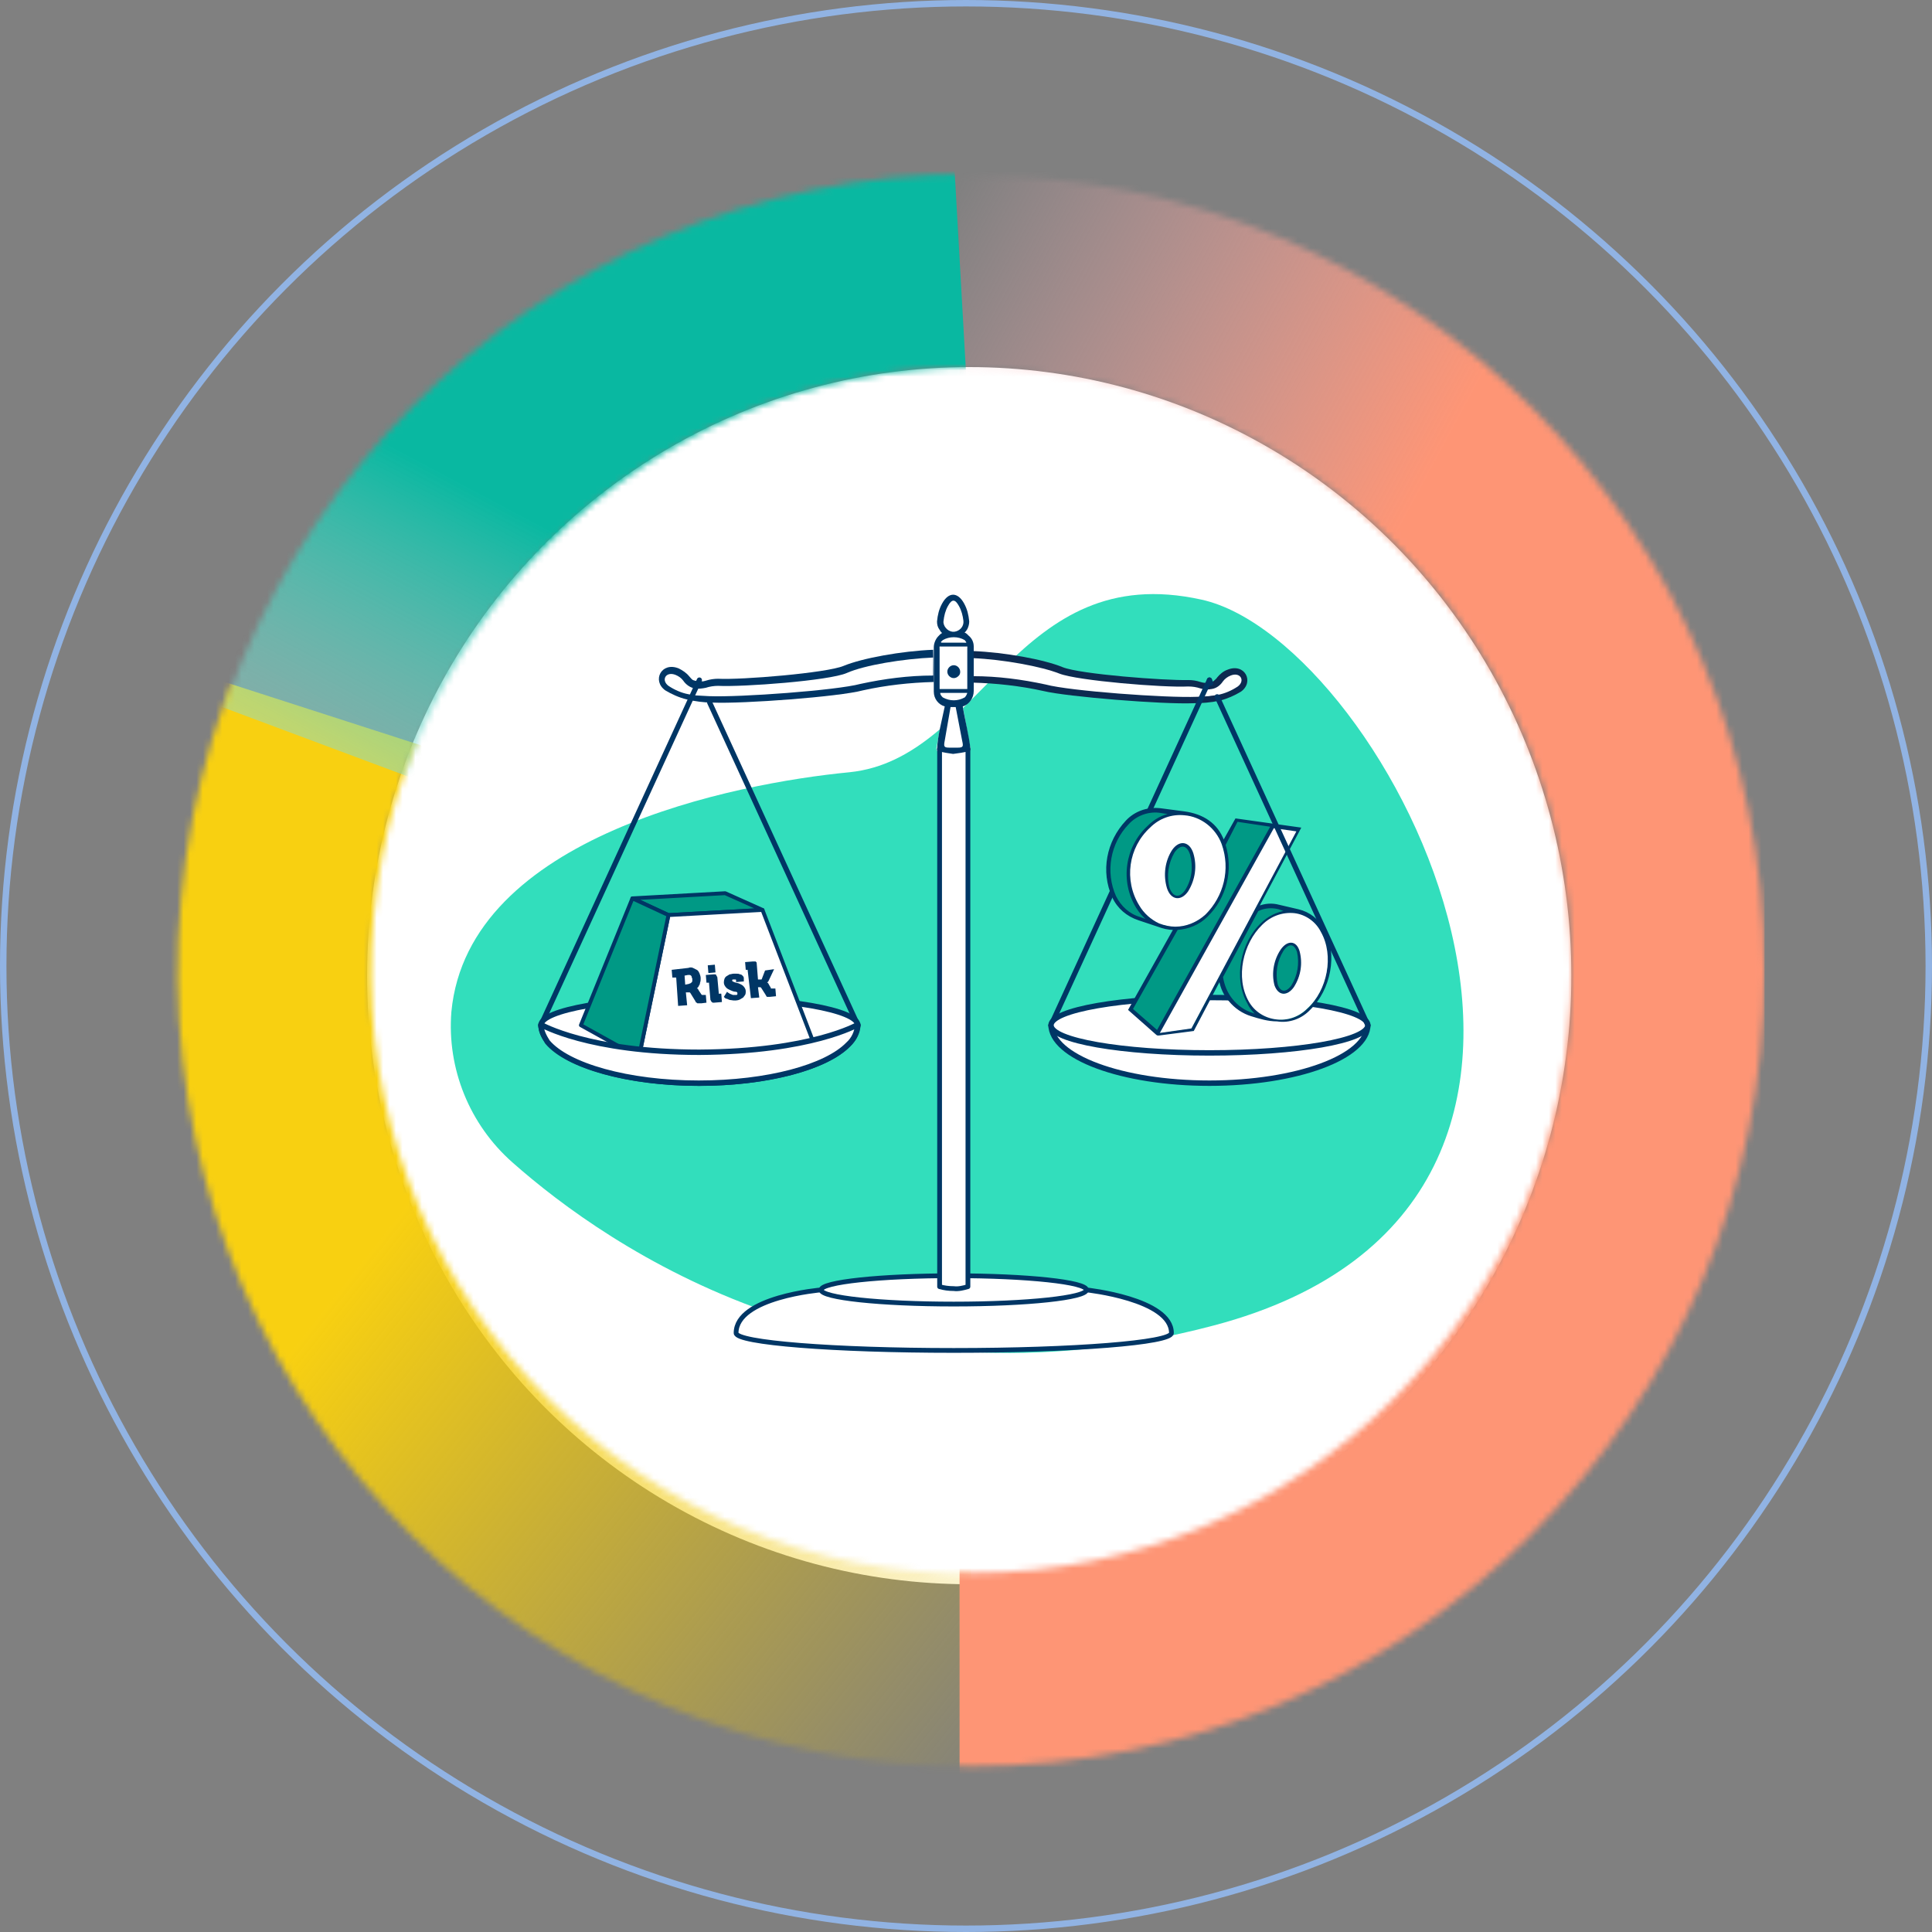 <svg width="300" height="300" viewBox="0 0 300 300" fill="none" xmlns="http://www.w3.org/2000/svg">
<rect x="0" y="0" width="300" height="300" fill="#808080" stroke="none"/>
<ellipse cx="150.5" cy="151.5" rx="93.5" ry="94.5" fill="white"/>
<circle cx="150" cy="150" r="149.5" stroke="#91B3E3"/>
<mask id="mask0_3618_95425" style="mask-type:alpha" maskUnits="userSpaceOnUse" x="27" y="27" width="248" height="248">
<path d="M258.857 160.686C253.391 220.419 200.632 264.374 141.066 258.923C81.5 253.472 37.595 200.67 43.062 140.937C48.528 81.204 101.287 37.249 160.853 42.7C220.419 48.151 264.324 100.953 258.857 160.686Z" stroke="#7394C2" stroke-width="30"/>
</mask>
<g mask="url(#mask0_3618_95425)">
<path d="M29.001 104L146.161 141.796L152.608 285.53L-7.399 248.513L29.001 104Z" fill="url(#paint0_linear_3618_95425)"/>
</g>
<mask id="mask1_3618_95425" style="mask-type:alpha" maskUnits="userSpaceOnUse" x="28" y="27" width="246" height="248">
<path d="M259 150.747C259 210.729 210.589 259.249 151 259.249C91.411 259.249 43 210.729 43 150.747C43 90.766 91.411 42.245 151 42.245C210.589 42.245 259 90.766 259 150.747Z" stroke="#7394C2" stroke-width="30"/>
</mask>
<g mask="url(#mask1_3618_95425)">
<rect x="149" y="-12" width="125" height="307" fill="url(#paint1_linear_3618_95425)"/>
</g>
<mask id="mask2_3618_95425" style="mask-type:alpha" maskUnits="userSpaceOnUse" x="28" y="27" width="246" height="247">
<path d="M43 150.5C43 90.52 91.411 42 151 42C210.589 42 259 90.52 259 150.5C259 210.48 210.589 259 151 259C91.411 259 43 210.48 43 150.5Z" stroke="#EB5552" stroke-width="30"/>
</mask>
<g mask="url(#mask2_3618_95425)">
<path d="M155.5 155L23 105.5L23 4.755L147 4.755L155.5 155Z" fill="url(#paint2_linear_3618_95425)"/>
</g>
<path fill-rule="evenodd" clip-rule="evenodd" d="M70.09 157.115C69.39 165.915 72.89 174.615 79.59 180.514C94.39 193.614 132.989 220.514 188.488 205.814C260.487 186.814 215.488 99.515 186.588 93.115C157.689 86.715 152.589 117.815 131.889 119.915C114.289 121.615 72.69 129.715 70.09 157.115Z" fill="#32DEBC"/>
<path fill-rule="evenodd" clip-rule="evenodd" d="M151.2 106.193V107.293C151.2 108.393 150.5 109.293 149.5 109.693C149.9 111.892 150.7 116.292 150.7 116.292C150.7 117.591 145.4 117.891 145.4 116.192C145.4 116.192 146.2 111.992 146.6 109.693C145.6 109.393 144.9 108.393 144.9 107.293V100.394C144.9 99.794 145.2 99.094 145.6 98.694C146.4 97.894 146.4 98.594 145.8 97.694C145.6 97.294 145.4 96.794 145.4 96.394C145.5 95.395 145.7 94.495 146.2 93.595C147.2 91.795 148.6 91.795 149.6 93.595C150.1 94.495 150.4 95.395 150.4 96.394C150.4 96.794 150.3 97.194 150.1 97.594C149.5 98.594 149.4 97.794 150.3 98.594C150.8 99.094 151 99.694 151 100.294L151.2 106.193Z" fill="white"/>
<path fill-rule="evenodd" clip-rule="evenodd" d="M148.801 103.595C148.401 103.195 147.801 103.195 147.401 103.595C147.001 103.995 147.001 104.595 147.401 104.995C147.801 105.395 148.401 105.395 148.801 104.995C149.201 104.695 149.201 103.995 148.801 103.595Z" fill="#003665"/>
<path fill-rule="evenodd" clip-rule="evenodd" d="M145 105.897C141.3 105.997 137.6 106.398 134 107.198C130.3 108.198 115.4 109.299 110.7 109.099C109.3 109.099 107.9 108.899 106.6 108.599C105.4 108.298 104.301 107.798 103.301 107.198C101.201 105.697 102.701 102.696 105.4 103.796C106 104.096 106.6 104.497 107 104.997C107.2 105.197 107.4 105.497 107.6 105.597C108.1 105.797 108.7 105.797 109.2 105.797L109.6 105.697C110.2 105.497 110.9 105.397 111.5 105.397C115.1 105.597 128.4 104.497 131 103.396C133.9 102.196 140 101.095 144.9 100.895L145 105.897Z" fill="#003665"/>
<path fill-rule="evenodd" clip-rule="evenodd" d="M145 102.095C140.2 102.295 134.2 103.296 131.5 104.497C128.8 105.697 115.299 106.698 111.499 106.498C110.899 106.498 110.199 106.598 109.599 106.798C109.099 106.898 108.499 106.998 107.899 106.898C107.199 106.798 106.499 106.298 106.099 105.697C105.799 105.297 105.399 104.997 104.899 104.797C103.399 104.197 102.599 105.597 103.799 106.498C104.699 107.098 105.799 107.599 106.899 107.799C107.399 107.899 107.899 107.999 108.299 107.999L110.099 108.099C114.899 108.299 129.9 107.198 133.6 106.198C137.3 105.397 141.1 104.897 144.9 104.897V102.095H145Z" fill="white"/>
<path fill-rule="evenodd" clip-rule="evenodd" d="M151.1 101.095C156 101.295 162.1 102.396 165 103.596C167.7 104.696 180.999 105.696 184.499 105.596C185.199 105.596 185.799 105.696 186.399 105.896L186.799 105.996C187.299 106.097 187.899 105.996 188.399 105.796C188.599 105.596 188.899 105.396 188.999 105.196C189.399 104.696 189.999 104.196 190.599 103.996C193.299 102.896 194.799 105.896 192.699 107.397C191.699 107.997 190.599 108.497 189.399 108.797C187.999 109.097 186.599 109.197 185.299 109.197C180.599 109.397 165.7 108.197 162 107.297C158.4 106.497 154.7 106.097 151 105.996L151.1 101.095Z" fill="#0D2A50"/>
<path fill-rule="evenodd" clip-rule="evenodd" d="M151.1 104.996C154.9 104.996 158.7 105.496 162.4 106.297C166.101 107.298 181.101 108.399 185.901 108.199L187.701 108.099C188.201 107.999 188.701 107.999 189.101 107.899C190.201 107.698 191.301 107.198 192.202 106.597C193.402 105.696 192.602 104.295 191.101 104.895C190.601 105.096 190.201 105.396 189.901 105.796C189.501 106.397 188.901 106.898 188.101 106.998C187.501 107.098 187.001 107.098 186.401 106.898C185.801 106.697 185.201 106.597 184.501 106.597C180.701 106.797 167.301 105.696 164.5 104.595C161.7 103.494 155.8 102.393 151 102.193C151.1 102.093 151.1 104.996 151.1 104.996H151.1Z" fill="white"/>
<path fill-rule="evenodd" clip-rule="evenodd" d="M150.2 100.695V106.995H145.9V100.695C145.9 100.295 145.8 100.395 146.2 100.395H149.9C150.3 100.395 150.2 100.295 150.2 100.695ZM149.8 108.295C148.7 108.895 147.5 108.895 146.4 108.295C146.2 108.095 146 107.895 146 107.595H150.2C150.1 107.895 150 108.095 149.8 108.295H149.8ZM148.7 116.095H147.5C146.6 116.095 146.5 115.995 146.7 114.995L147.6 109.795H148.4L149.4 114.995C149.6 115.895 149.6 116.095 148.7 116.095ZM146.4 99.395C147.4 98.795 148.8 98.795 149.8 99.395C150.2 99.895 150.1 99.795 149.6 99.795H146.5C146.1 99.795 145.9 99.795 146.4 99.395H146.4ZM147.2 94.095C147.8 92.995 148.3 92.995 148.9 94.095C149.3 94.795 149.5 95.595 149.6 96.395C149.7 97.295 149 97.995 148.2 98.095C147.4 98.195 146.6 97.495 146.5 96.695C146.5 96.595 146.5 96.495 146.5 96.495C146.6 95.595 146.8 94.795 147.2 94.095ZM150.4 98.695C149.6 97.795 149.6 98.695 150.2 97.695C150.4 97.295 150.5 96.895 150.5 96.495C150.4 95.495 150.2 94.595 149.7 93.695C148.7 91.895 147.3 91.895 146.3 93.695C145.8 94.595 145.6 95.495 145.5 96.495C145.5 96.995 145.6 97.395 145.9 97.795C146.4 98.695 146.5 97.895 145.7 98.795C145.3 99.195 145 99.895 145 100.495V107.395C145 108.495 145.7 109.395 146.7 109.695C146.3 111.695 145.6 114.195 145.5 116.395C145.8 117.795 150.4 117.595 150.7 116.395C150.5 114.295 149.8 111.695 149.5 109.695C150.5 109.395 151.2 108.395 151.2 107.295V100.395C151.2 99.695 150.9 99.095 150.4 98.695Z" fill="#003665"/>
<path d="M187.8 105.595L163.2 159.195" stroke="#003665" stroke-width="0.8" stroke-linecap="round"/>
<path fill-rule="evenodd" clip-rule="evenodd" d="M168.7 200.295C168.7 200.295 181.9 201.695 181.9 206.995C181.9 208.495 166.7 209.695 148.1 209.695C129.5 209.695 114.3 208.495 114.3 206.995C114.3 201.395 127.5 200.295 127.5 200.295" fill="white"/>
<path d="M168.7 200.295C168.7 200.295 181.9 201.695 181.9 206.995C181.9 208.495 166.7 209.695 148.1 209.695C129.5 209.695 114.3 208.495 114.3 206.995C114.3 201.395 127.5 200.295 127.5 200.295" stroke="#003665" stroke-width="0.74" stroke-linecap="round" stroke-linejoin="round"/>
<path fill-rule="evenodd" clip-rule="evenodd" d="M127.5 200.295C127.5 199.08 136.723 198.095 148.1 198.095C159.477 198.095 168.7 199.08 168.7 200.295C168.7 201.51 159.477 202.495 148.1 202.495C136.723 202.495 127.5 201.51 127.5 200.295Z" fill="white" stroke="#003665" stroke-width="0.74" stroke-linecap="round" stroke-linejoin="round"/>
<path d="M108.6 105.595L84 159.195" stroke="#003665" stroke-width="0.8" stroke-linecap="round"/>
<path fill-rule="evenodd" clip-rule="evenodd" d="M110.2 109.095L133.2 159.195L110.2 109.095Z" fill="#0D2A50"/>
<path d="M110.2 109.095L133.2 159.195" stroke="#003665" stroke-width="0.8" stroke-linecap="round"/>
<path d="M187.8 105.595L188 106.095" stroke="#003665" stroke-width="0.8" stroke-linecap="round"/>
<path fill-rule="evenodd" clip-rule="evenodd" d="M150.3 199.792C149.6 199.992 148.8 200.192 148.1 200.092C147.3 200.092 146.6 199.992 145.9 199.792V116.295C146.6 116.495 147.3 116.595 148 116.695C148.8 116.595 149.5 116.495 150.3 116.295V199.792Z" fill="white" stroke="#003665" stroke-width="0.74" stroke-linecap="round" stroke-linejoin="round"/>
<path fill-rule="evenodd" clip-rule="evenodd" d="M133.2 159.095C133.2 164.095 122.2 168.195 108.6 168.195C95 168.195 84 164.095 84 159.095" fill="white"/>
<path d="M133.2 159.095C133.2 164.095 122.2 168.195 108.6 168.195C95 168.195 84 164.095 84 159.095" stroke="#003665" stroke-width="0.84"/>
<path fill-rule="evenodd" clip-rule="evenodd" d="M212.4 159.095C212.4 164.095 201.4 168.195 187.8 168.195C174.2 168.195 163.2 164.095 163.2 159.095" fill="white"/>
<path d="M212.4 159.095C212.4 164.095 201.4 168.195 187.8 168.195C174.2 168.195 163.2 164.095 163.2 159.095" stroke="#003665" stroke-width="0.84"/>
<path fill-rule="evenodd" clip-rule="evenodd" d="M84 159.195C84 156.82 95.014 154.895 108.6 154.895C122.186 154.895 133.2 156.82 133.2 159.195C133.2 161.57 122.186 163.495 108.6 163.495C95.014 163.495 84 161.57 84 159.195Z" fill="white" stroke="#003665" stroke-width="0.84"/>
<path fill-rule="evenodd" clip-rule="evenodd" d="M163.2 159.195C163.2 156.82 174.214 154.895 187.8 154.895C201.386 154.895 212.4 156.82 212.4 159.195C212.4 161.57 201.386 163.495 187.8 163.495C174.214 163.495 163.2 161.57 163.2 159.195Z" fill="white" stroke="#003665" stroke-width="0.84"/>
<path fill-rule="evenodd" clip-rule="evenodd" d="M194.302 157.695C193.002 157.295 191.802 156.495 190.902 155.395C190.101 154.494 189.601 153.394 189.401 152.194L185.3 159.995L179.899 160.695C179.799 160.695 179.699 160.695 179.599 160.595L175.298 156.795L182.299 144.293C181.399 144.293 180.599 144.093 179.799 143.793L176.798 142.793C174.998 142.193 173.597 140.993 172.797 139.293C170.997 135.293 171.897 130.692 174.898 127.492C176.198 126.092 178.098 125.392 180.099 125.592L183.9 126.092C186.801 126.492 189.001 127.892 190.001 130.592L191.902 127.192L201.904 128.592L195.403 140.793C196.403 140.393 197.503 140.293 198.603 140.593L201.604 141.293C203.305 141.693 204.705 142.793 205.505 144.293C207.706 148.094 206.505 153.694 203.405 156.695C202.104 158.095 200.204 158.795 198.303 158.495C196.903 158.495 195.603 158.095 194.302 157.695Z" fill="#009985"/>
<path fill-rule="evenodd" clip-rule="evenodd" d="M183.901 126.595C181.901 126.395 180.001 127.095 178.601 128.495C175.201 131.595 174.501 136.695 176.901 140.595C177.601 141.795 178.701 142.795 180.001 143.395C180.801 143.795 181.701 143.895 182.501 143.895C184.201 143.895 185.901 143.195 187.201 141.995C190.101 139.195 191.101 134.895 189.801 130.995C188.801 128.595 186.501 126.795 183.901 126.595H183.901ZM190.201 131.195C191.401 135.095 190.401 139.395 187.401 142.295C186.201 143.495 184.501 144.195 182.801 144.295L175.801 156.695L179.701 160.095L197.401 128.295L192.101 127.495L190.201 131.195H190.201ZM181.901 126.395C181.301 126.295 180.601 126.195 180.001 126.095C178.201 125.895 176.401 126.595 175.201 127.895C172.301 130.895 171.501 135.395 173.201 139.195C174.001 140.795 175.301 141.995 177.001 142.495L178.401 142.995C177.601 142.395 177.001 141.695 176.501 140.895C174.001 136.795 174.801 131.495 178.301 128.295C179.301 127.295 180.501 126.595 181.901 126.395V126.395ZM182.301 132.295C181.301 133.995 181.001 135.995 181.501 137.895C182.101 139.495 183.201 139.595 184.101 138.295C185.201 136.595 185.401 134.595 184.901 132.695C184.401 131.095 183.301 130.895 182.301 132.295ZM185.301 132.495C185.901 134.495 185.601 136.695 184.501 138.395C183.401 139.995 181.801 139.795 181.201 137.895C180.601 135.895 180.901 133.695 182.001 131.995C183.101 130.395 184.701 130.595 185.301 132.495ZM198.301 158.395C200.101 158.595 201.801 157.995 203.101 156.695C206.201 153.795 207.201 148.495 205.201 144.795C204.401 143.195 202.801 142.095 201.101 141.795C199.201 141.595 197.401 142.295 196.101 143.595C193.101 146.495 192.001 151.795 194.001 155.495C194.9 157.095 196.5 158.095 198.301 158.395V158.395ZM189.801 151.695C190.001 152.995 190.501 154.195 191.301 155.195C192.101 156.195 193.201 156.995 194.501 157.395L195.301 157.695C194.701 157.195 194.101 156.495 193.801 155.795C191.601 151.995 192.701 146.395 195.901 143.395C196.9 142.395 198.301 141.695 199.701 141.495L198.6 141.095C197.5 140.795 196.3 140.895 195.3 141.395L189.801 151.695ZM194.301 157.695C193.001 157.295 191.801 156.495 190.901 155.395C190.101 154.495 189.601 153.395 189.401 152.195L185.301 159.995L179.901 160.695C179.801 160.695 179.701 160.695 179.601 160.595L175.301 156.795L182.301 144.295C181.401 144.295 180.601 144.095 179.801 143.795L176.801 142.795C175.001 142.195 173.601 140.995 172.801 139.295C171.001 135.295 171.901 130.695 174.901 127.495C176.201 126.095 178.101 125.395 180.101 125.595L183.901 126.095C186.801 126.495 189.001 127.895 190.001 130.595L191.901 127.195L201.901 128.595L195.401 140.795C196.401 140.395 197.501 140.295 198.601 140.595L201.601 141.295C203.301 141.695 204.701 142.795 205.5 144.295C207.701 148.095 206.5 153.695 203.4 156.695C202.1 158.095 200.2 158.795 198.3 158.495C196.9 158.495 195.601 158.095 194.301 157.695ZM199.201 147.595C198.201 149.195 197.901 151.095 198.301 152.895C198.801 154.295 199.801 154.195 200.601 153.095C201.601 151.495 201.901 149.595 201.501 147.795C201.001 146.295 200.001 146.395 199.201 147.595ZM201.801 147.595C202.301 149.495 201.901 151.595 200.901 153.195C199.901 154.595 198.501 154.595 197.901 152.895C197.401 150.995 197.801 148.895 198.901 147.295C199.901 145.895 201.301 145.895 201.801 147.595ZM197.801 128.595L180.201 160.395L185.101 159.695L201.301 129.095L197.801 128.595V128.595Z" fill="#003665"/>
<path d="M183.901 126.595L183.89 126.7H183.901V126.595ZM178.601 128.495L178.671 128.573L178.675 128.569L178.601 128.495ZM176.901 140.595L176.991 140.542L176.99 140.54L176.901 140.595ZM180.001 143.395L180.047 143.301L180.045 143.3L180.001 143.395ZM187.201 141.995L187.272 142.072L187.273 142.071L187.201 141.995ZM189.801 130.995L189.9 130.962L189.897 130.955L189.801 130.995ZM183.901 126.595L183.909 126.49H183.901V126.595ZM190.201 131.195V131.09H190.058L190.1 131.226L190.201 131.195ZM187.401 142.295L187.328 142.22L187.326 142.221L187.401 142.295ZM182.801 144.295L182.794 144.19L182.737 144.194L182.709 144.244L182.801 144.295ZM175.801 156.695L175.709 156.644L175.667 156.718L175.732 156.774L175.801 156.695ZM179.701 160.095L179.632 160.174L179.729 160.259L179.792 160.146L179.701 160.095ZM197.401 128.295L197.492 128.346L197.566 128.214L197.416 128.191L197.401 128.295ZM192.101 127.495L192.116 127.391L192.042 127.38L192.007 127.447L192.101 127.495ZM190.201 131.195V131.3H190.265L190.294 131.243L190.201 131.195ZM181.901 126.395L181.883 126.499L182.006 126.519V126.395H181.901ZM180.001 126.095L180.018 125.991L180.012 125.991L180.001 126.095ZM175.201 127.895L175.276 127.968L175.278 127.966L175.201 127.895ZM173.201 139.195L173.105 139.238L173.107 139.242L173.201 139.195ZM177.001 142.495L177.036 142.396L177.03 142.394L177.001 142.495ZM178.401 142.995L178.365 143.094L178.464 142.911L178.401 142.995ZM176.501 140.895L176.411 140.95L176.411 140.951L176.501 140.895ZM178.301 128.295L178.371 128.373L178.375 128.369L178.301 128.295ZM181.901 126.395H182.006V126.274L181.886 126.291L181.901 126.395ZM182.301 132.295L182.215 132.234L182.21 132.242L182.301 132.295ZM181.501 137.895L181.398 137.922L181.402 137.932L181.501 137.895ZM184.101 138.295L184.187 138.355L184.189 138.352L184.101 138.295ZM184.901 132.695L185.002 132.668L185.001 132.664L184.901 132.695ZM185.301 132.495L185.401 132.465L185.401 132.464L185.301 132.495ZM184.501 138.395L184.587 138.455L184.589 138.452L184.501 138.395ZM181.201 137.895L181.1 137.925L181.1 137.927L181.201 137.895ZM182.001 131.995L181.914 131.936L181.912 131.938L182.001 131.995ZM198.301 158.395H198.196V158.489L198.289 158.499L198.301 158.395ZM203.101 156.695L203.029 156.618L203.026 156.621L203.101 156.695ZM205.201 144.795L205.107 144.842L205.108 144.845L205.201 144.795ZM201.101 141.795L201.119 141.691L201.112 141.691L201.101 141.795ZM196.101 143.595L196.173 143.671L196.175 143.669L196.101 143.595ZM194.001 155.495L193.908 155.545L193.909 155.547L194.001 155.495ZM198.301 158.395H198.406V158.306L198.318 158.292L198.301 158.395ZM189.801 151.695L189.708 151.646L189.691 151.677L189.697 151.711L189.801 151.695ZM194.501 157.395L194.537 157.297L194.531 157.295L194.501 157.395ZM195.301 157.695L195.264 157.793L195.368 157.614L195.301 157.695ZM193.801 155.795L193.898 155.753L193.891 155.743L193.801 155.795ZM195.901 143.395L195.972 143.472L195.975 143.469L195.901 143.395ZM199.701 141.495L199.715 141.599L199.736 141.396L199.701 141.495ZM198.6 141.095L198.637 140.996L198.628 140.994L198.6 141.095ZM195.3 141.395L195.254 141.301L195.224 141.316L195.208 141.346L195.3 141.395ZM190.901 155.395L190.982 155.329L190.979 155.325L190.901 155.395ZM189.401 152.195L189.504 152.178L189.453 151.87L189.308 152.146L189.401 152.195ZM185.301 159.995L185.314 160.099L185.368 160.092L185.393 160.044L185.301 159.995ZM179.601 160.595L179.675 160.521L179.67 160.516L179.601 160.595ZM175.301 156.795L175.209 156.744L175.168 156.818L175.231 156.874L175.301 156.795ZM182.301 144.295L182.392 144.346L182.48 144.19H182.301V144.295ZM179.801 143.795L179.837 143.697L179.834 143.696L179.801 143.795ZM176.801 142.795L176.767 142.895L176.801 142.795ZM172.801 139.295L172.705 139.338L172.706 139.34L172.801 139.295ZM174.901 127.495L174.977 127.567L174.977 127.567L174.901 127.495ZM180.101 125.595L180.114 125.491L180.111 125.491L180.101 125.595ZM183.901 126.095L183.915 125.991L183.914 125.991L183.901 126.095ZM190.001 130.595L189.902 130.632L189.981 130.845L190.092 130.646L190.001 130.595ZM191.901 127.195L191.915 127.091L191.844 127.081L191.809 127.144L191.901 127.195ZM201.901 128.595L201.993 128.645L202.064 128.512L201.915 128.491L201.901 128.595ZM195.401 140.795L195.308 140.746L195.173 140.999L195.44 140.893L195.401 140.795ZM198.601 140.595L198.573 140.697L198.577 140.697L198.601 140.595ZM201.601 141.295L201.625 141.193L201.624 141.193L201.601 141.295ZM205.5 144.295L205.408 144.345L205.41 144.348L205.5 144.295ZM203.4 156.695L203.327 156.62L203.324 156.624L203.4 156.695ZM198.3 158.495L198.317 158.391L198.309 158.39H198.3V158.495ZM199.201 147.595L199.113 147.537L199.111 147.539L199.201 147.595ZM198.301 152.895L198.197 152.918L198.202 152.93L198.301 152.895ZM200.601 153.095L200.686 153.157L200.69 153.151L200.601 153.095ZM201.501 147.795L201.604 147.772L201.6 147.762L201.501 147.795ZM201.801 147.595L201.902 147.568L201.901 147.566L201.801 147.595ZM200.901 153.195L200.986 153.256L200.99 153.251L200.901 153.195ZM197.901 152.895L197.799 152.922L197.802 152.93L197.901 152.895ZM198.901 147.295L198.815 147.234L198.814 147.236L198.901 147.295ZM197.801 128.595L197.892 128.646L197.906 128.622V128.595H197.801ZM180.201 160.395L180.109 160.344L180.006 160.529L180.215 160.499L180.201 160.395ZM185.101 159.695L185.115 159.799L185.168 159.792L185.193 159.744L185.101 159.695ZM201.301 129.095L201.393 129.144L201.463 129.012L201.315 128.991L201.301 129.095ZM197.801 128.595L197.815 128.491L197.696 128.474V128.595H197.801ZM183.911 126.491C181.879 126.287 179.948 126.999 178.526 128.421L178.675 128.569C180.053 127.191 181.922 126.503 183.89 126.7L183.911 126.491ZM178.53 128.418C175.092 131.552 174.385 136.707 176.811 140.65L176.99 140.54C174.616 136.683 175.309 131.639 178.671 128.573L178.53 128.418ZM176.81 140.648C177.521 141.867 178.637 142.882 179.957 143.49L180.045 143.3C178.764 142.709 177.68 141.723 176.991 140.542L176.81 140.648ZM179.954 143.489C180.775 143.9 181.693 144 182.501 144V143.79C181.708 143.79 180.826 143.691 180.047 143.301L179.954 143.489ZM182.501 144C184.229 144 185.954 143.289 187.272 142.072L187.129 141.918C185.847 143.101 184.172 143.79 182.501 143.79V144ZM187.273 142.071C190.204 139.242 191.212 134.899 189.9 130.962L189.701 131.028C190.989 134.891 189.997 139.149 187.128 141.92L187.273 142.071ZM189.897 130.955C188.884 128.522 186.551 126.694 183.909 126.49L183.892 126.7C186.45 126.897 188.717 128.669 189.704 131.036L189.897 130.955ZM183.901 126.49H183.901V126.7H183.901V126.49ZM190.1 131.226C191.289 135.09 190.298 139.348 187.328 142.22L187.473 142.371C190.503 139.442 191.512 135.1 190.301 131.164L190.1 131.226ZM187.326 142.221C186.146 143.401 184.471 144.092 182.794 144.19L182.807 144.4C184.53 144.299 186.255 143.589 187.475 142.369L187.326 142.221ZM182.709 144.244L175.709 156.644L175.892 156.747L182.892 144.347L182.709 144.244ZM175.732 156.774L179.632 160.174L179.77 160.016L175.87 156.616L175.732 156.774ZM179.792 160.146L197.492 128.346L197.309 128.244L179.609 160.044L179.792 160.146ZM197.416 128.191L192.116 127.391L192.085 127.599L197.385 128.399L197.416 128.191ZM192.007 127.447L190.107 131.147L190.294 131.243L192.194 127.543L192.007 127.447ZM190.201 131.09H190.201V131.3H190.201V131.09ZM181.918 126.292C181.617 126.241 181.291 126.191 180.966 126.141C180.641 126.091 180.317 126.041 180.018 125.992L179.983 126.199C180.284 126.249 180.61 126.299 180.935 126.349C181.26 126.399 181.584 126.449 181.883 126.499L181.918 126.292ZM180.012 125.991C178.178 125.787 176.345 126.5 175.123 127.824L175.278 127.966C176.456 126.69 178.223 126.003 179.989 126.199L180.012 125.991ZM175.125 127.822C172.195 130.853 171.387 135.399 173.105 139.238L173.296 139.152C171.614 135.392 172.406 130.937 175.276 127.968L175.125 127.822ZM173.107 139.242C173.918 140.864 175.239 142.087 176.971 142.596L177.03 142.394C175.362 141.904 174.083 140.726 173.294 139.148L173.107 139.242ZM176.965 142.594L178.365 143.094L178.436 142.896L177.036 142.396L176.965 142.594ZM178.464 142.911C177.675 142.32 177.084 141.63 176.59 140.839L176.411 140.951C176.917 141.76 177.526 142.47 178.338 143.079L178.464 142.911ZM176.59 140.84C174.117 136.784 174.908 131.539 178.371 128.373L178.23 128.218C174.693 131.451 173.884 136.806 176.411 140.95L176.59 140.84ZM178.375 128.369C179.362 127.382 180.542 126.695 181.915 126.499L181.886 126.291C180.459 126.495 179.239 127.208 178.226 128.221L178.375 128.369ZM181.796 126.395V126.395H182.006V126.395H181.796ZM182.21 132.242C181.196 133.965 180.892 135.994 181.399 137.922L181.602 137.868C181.109 135.996 181.405 134.025 182.391 132.348L182.21 132.242ZM181.402 137.932C181.707 138.744 182.153 139.216 182.674 139.287C183.196 139.357 183.729 139.016 184.187 138.355L184.014 138.235C183.572 138.874 183.105 139.133 182.702 139.079C182.298 139.024 181.894 138.646 181.599 137.858L181.402 137.932ZM184.189 138.352C185.307 136.624 185.508 134.593 185.002 132.668L184.799 132.722C185.293 134.598 185.094 136.566 184.012 138.238L184.189 138.352ZM185.001 132.664C184.747 131.852 184.328 131.351 183.805 131.266C183.281 131.182 182.722 131.524 182.215 132.234L182.386 132.356C182.879 131.666 183.37 131.409 183.771 131.474C184.173 131.539 184.554 131.938 184.8 132.726L185.001 132.664ZM185.2 132.525C185.791 134.497 185.495 136.665 184.412 138.338L184.589 138.452C185.706 136.726 186.01 134.493 185.401 132.465L185.2 132.525ZM184.414 138.336C183.877 139.117 183.236 139.433 182.678 139.354C182.12 139.274 181.594 138.792 181.301 137.864L181.1 137.927C181.407 138.898 181.981 139.466 182.648 139.562C183.315 139.657 184.024 139.273 184.587 138.455L184.414 138.336ZM181.301 137.865C180.71 135.893 181.006 133.726 182.089 132.052L181.912 131.938C180.795 133.665 180.491 135.897 181.1 137.925L181.301 137.865ZM182.087 132.055C182.624 131.273 183.265 130.957 183.823 131.037C184.381 131.116 184.907 131.598 185.2 132.527L185.401 132.464C185.094 131.492 184.52 130.924 183.853 130.829C183.186 130.733 182.477 131.117 181.914 131.936L182.087 132.055ZM198.289 158.499C200.121 158.703 201.853 158.092 203.175 156.769L203.026 156.621C201.749 157.899 200.08 158.487 198.312 158.291L198.289 158.499ZM203.172 156.772C206.305 153.841 207.317 148.49 205.293 144.745L205.108 144.845C207.084 148.501 206.096 153.749 203.029 156.618L203.172 156.772ZM205.294 144.748C204.478 143.116 202.849 141.997 201.119 141.692L201.082 141.899C202.752 142.193 204.323 143.274 205.107 144.842L205.294 144.748ZM201.112 141.691C199.178 141.487 197.347 142.2 196.026 143.521L196.175 143.669C197.454 142.39 199.223 141.703 201.09 141.9L201.112 141.691ZM196.028 143.52C194.51 144.987 193.476 147.057 193.072 149.226C192.669 151.395 192.895 153.67 193.908 155.545L194.093 155.445C193.107 153.62 192.882 151.396 193.279 149.264C193.675 147.133 194.691 145.104 196.173 143.671L196.028 143.52ZM193.909 155.547C194.827 157.178 196.456 158.194 198.283 158.499L198.318 158.292C196.545 157.996 194.974 157.012 194.092 155.444L193.909 155.547ZM198.196 158.395V158.395H198.406V158.395H198.196ZM189.697 151.711C189.899 153.028 190.406 154.245 191.219 155.261L191.382 155.13C190.595 154.145 190.102 152.963 189.904 151.679L189.697 151.711ZM191.219 155.261C192.031 156.276 193.148 157.089 194.47 157.495L194.531 157.295C193.253 156.901 192.17 156.114 191.382 155.13L191.219 155.261ZM194.464 157.493L195.264 157.793L195.337 157.597L194.537 157.297L194.464 157.493ZM195.368 157.614C194.776 157.121 194.188 156.434 193.897 155.754L193.704 155.836C194.013 156.556 194.625 157.269 195.233 157.776L195.368 157.614ZM193.891 155.743C192.806 153.868 192.532 151.544 192.929 149.314C193.325 147.083 194.391 144.954 195.972 143.472L195.829 143.319C194.21 144.836 193.126 147.008 192.722 149.277C192.319 151.546 192.595 153.922 193.71 155.848L193.891 155.743ZM195.975 143.469C196.959 142.485 198.338 141.796 199.715 141.599L199.686 141.391C198.263 141.594 196.842 142.305 195.826 143.321L195.975 143.469ZM199.736 141.396L198.636 140.996L198.565 141.194L199.665 141.594L199.736 141.396ZM198.628 140.994C197.505 140.687 196.278 140.789 195.254 141.301L195.347 141.489C196.323 141.001 197.496 140.903 198.573 141.196L198.628 140.994ZM195.208 141.346L189.708 151.646L189.893 151.745L195.393 141.445L195.208 141.346ZM194.331 157.595C193.051 157.201 191.869 156.413 190.982 155.329L190.819 155.462C191.732 156.577 192.95 157.389 194.27 157.795L194.331 157.595ZM190.979 155.325C190.193 154.441 189.701 153.36 189.504 152.178L189.297 152.212C189.5 153.43 190.008 154.549 190.822 155.465L190.979 155.325ZM189.308 152.146L185.208 159.946L185.393 160.044L189.493 152.244L189.308 152.146ZM185.287 159.891L179.887 160.591L179.914 160.799L185.314 160.099L185.287 159.891ZM179.901 160.59C179.802 160.59 179.742 160.588 179.675 160.521L179.526 160.669C179.659 160.802 179.799 160.8 179.901 160.8V160.59ZM179.67 160.516L175.37 156.716L175.231 156.874L179.531 160.674L179.67 160.516ZM175.392 156.846L182.392 144.346L182.209 144.244L175.209 156.744L175.392 156.846ZM182.301 144.19C181.417 144.19 180.63 143.994 179.837 143.697L179.764 143.893C180.571 144.196 181.384 144.4 182.301 144.4V144.19ZM179.834 143.696L176.834 142.696L176.767 142.895L179.767 143.895L179.834 143.696ZM176.834 142.696C175.059 142.104 173.683 140.923 172.896 139.25L172.706 139.34C173.518 141.067 174.942 142.286 176.767 142.895L176.834 142.696ZM172.896 139.252C171.115 135.293 172.004 130.738 174.977 127.567L174.824 127.423C171.797 130.652 170.886 135.297 172.705 139.338L172.896 139.252ZM174.977 127.567C176.254 126.192 178.121 125.503 180.09 125.7L180.111 125.491C178.08 125.288 176.147 125.998 174.824 127.424L174.977 127.567ZM180.087 125.699L183.887 126.199L183.914 125.991L180.114 125.491L180.087 125.699ZM183.886 126.199C186.758 126.595 188.919 127.976 189.902 130.632L190.099 130.559C189.082 127.814 186.843 126.395 183.915 125.991L183.886 126.199ZM190.092 130.646L191.992 127.246L191.809 127.144L189.909 130.544L190.092 130.646ZM191.886 127.299L201.886 128.699L201.915 128.491L191.915 127.091L191.886 127.299ZM201.808 128.546L195.308 140.746L195.493 140.845L201.993 128.645L201.808 128.546ZM195.44 140.893C196.42 140.5 197.497 140.403 198.573 140.696L198.628 140.494C197.504 140.187 196.381 140.29 195.362 140.698L195.44 140.893ZM198.577 140.697L201.577 141.397L201.624 141.193L198.624 140.493L198.577 140.697ZM201.576 141.397C203.247 141.79 204.622 142.871 205.408 144.345L205.593 144.246C204.779 142.719 203.354 141.6 201.625 141.193L201.576 141.397ZM205.41 144.348C206.494 146.221 206.744 148.545 206.335 150.776C205.926 153.008 204.86 155.137 203.327 156.62L203.474 156.771C205.041 155.253 206.125 153.083 206.541 150.814C206.957 148.545 206.707 146.169 205.591 144.243L205.41 144.348ZM203.324 156.624C202.046 157.999 200.181 158.686 198.317 158.391L198.284 158.599C200.22 158.905 202.155 158.191 203.477 156.767L203.324 156.624ZM198.3 158.39C196.919 158.39 195.634 157.996 194.331 157.595L194.27 157.795C195.567 158.195 196.882 158.6 198.3 158.6V158.39ZM199.111 147.539C198.096 149.163 197.792 151.092 198.198 152.918L198.403 152.872C198.009 151.099 198.305 149.227 199.29 147.651L199.111 147.539ZM198.202 152.93C198.458 153.647 198.858 154.023 199.335 154.038C199.8 154.052 200.279 153.716 200.685 153.157L200.516 153.033C200.122 153.574 199.701 153.839 199.341 153.828C198.993 153.817 198.644 153.543 198.399 152.86L198.202 152.93ZM200.69 153.151C201.705 151.527 202.009 149.599 201.603 147.772L201.398 147.818C201.792 149.592 201.496 151.463 200.511 153.039L200.69 153.151ZM201.6 147.762C201.346 147 200.947 146.592 200.466 146.578C199.997 146.563 199.518 146.929 199.113 147.537L199.288 147.653C199.683 147.061 200.104 146.777 200.46 146.788C200.804 146.798 201.155 147.091 201.401 147.828L201.6 147.762ZM201.699 147.622C202.191 149.491 201.798 151.562 200.811 153.139L200.99 153.251C202.004 151.628 202.41 149.499 201.902 147.568L201.699 147.622ZM200.815 153.134C200.326 153.819 199.756 154.137 199.258 154.103C198.765 154.069 198.292 153.688 198 152.86L197.802 152.93C198.109 153.802 198.636 154.271 199.243 154.312C199.845 154.353 200.475 153.971 200.986 153.256L200.815 153.134ZM198.002 152.868C197.51 150.999 197.904 148.93 198.987 147.355L198.814 147.236C197.697 148.86 197.291 150.991 197.799 152.922L198.002 152.868ZM198.986 147.356C199.476 146.671 200.045 146.354 200.531 146.387C201.007 146.421 201.457 146.798 201.7 147.625L201.901 147.566C201.644 146.692 201.144 146.22 200.545 146.178C199.956 146.137 199.325 146.52 198.815 147.234L198.986 147.356ZM197.709 128.544L180.109 160.344L180.292 160.446L197.892 128.646L197.709 128.544ZM180.215 160.499L185.115 159.799L185.086 159.591L180.186 160.291L180.215 160.499ZM185.193 159.744L201.393 129.144L201.208 129.046L185.008 159.646L185.193 159.744ZM201.315 128.991L197.815 128.491L197.786 128.699L201.286 129.199L201.315 128.991ZM197.696 128.595V128.595H197.906V128.595H197.696Z" fill="#003665"/>
<path fill-rule="evenodd" clip-rule="evenodd" d="M184.5 138.395C183.4 139.995 181.8 139.795 181.2 137.895C180.6 135.895 180.9 133.695 182 131.995C183.1 130.395 184.7 130.595 185.3 132.495C185.9 134.495 185.6 136.595 184.5 138.395ZM189.7 131.095C188.8 128.595 186.5 126.795 183.9 126.595C181.9 126.395 180 127.095 178.6 128.495C175.2 131.595 174.5 136.695 176.9 140.595C177.6 141.795 178.7 142.795 180 143.395C180.8 143.695 181.7 143.895 182.5 143.895C184.2 143.895 185.9 143.195 187.2 141.995C190 139.195 191.1 134.995 189.7 131.095H189.7Z" fill="white"/>
<path fill-rule="evenodd" clip-rule="evenodd" d="M197.801 128.595L180.101 160.395L185.001 159.695L201.301 129.095L197.801 128.595V128.595Z" fill="white"/>
<path fill-rule="evenodd" clip-rule="evenodd" d="M200.9 153.295C199.9 154.695 198.5 154.695 197.9 152.995C197.4 151.095 197.8 148.995 198.9 147.395C199.9 145.995 201.3 145.995 201.8 147.695C202.3 149.595 202 151.595 200.9 153.295ZM205.101 144.695C204.301 143.095 202.701 141.995 201 141.795C199.101 141.595 197.3 142.295 196 143.595C193 146.495 191.8 151.795 193.9 155.495C194.8 157.095 196.4 158.095 198.2 158.295C200 158.495 201.7 157.895 203 156.595C206.101 153.795 207.2 148.395 205.101 144.695V144.695Z" fill="white"/>
<path d="M189 108.195L212.4 159.195" stroke="#003665" stroke-width="0.8" stroke-linecap="round"/>
<path fill-rule="evenodd" clip-rule="evenodd" d="M103.8 142.095L118.4 141.295L112.6 138.695L98.2 139.495L103.8 142.095Z" fill="#009985" stroke="#003665" stroke-width="0.6" stroke-linecap="round" stroke-linejoin="round"/>
<path fill-rule="evenodd" clip-rule="evenodd" d="M118.4 141.295L126.7 162.895L99.2 164.195L103.8 142.095L118.4 141.295Z" fill="white" stroke="#003665" stroke-width="0.6" stroke-linecap="round" stroke-linejoin="round"/>
<path fill-rule="evenodd" clip-rule="evenodd" d="M98.2 139.495L103.8 142.095L99.2 164.195L90.2 159.195L98.2 139.495Z" fill="#009985" stroke="#003665" stroke-width="0.6" stroke-linecap="round" stroke-linejoin="round"/>
<path fill-rule="evenodd" clip-rule="evenodd" d="M133.2 159.095C133.1 160.295 132.6 161.395 131.7 162.195C128.3 165.695 119.2 168.195 108.5 168.195C97.5 168.195 88.1 165.495 85 161.795C84.5 160.995 84 160.095 84 159.095C84 159.095 91.4 163.395 108.6 163.395C126 163.295 133.2 159.095 133.2 159.095Z" fill="white" stroke="#003665" stroke-width="0.84" stroke-linecap="round" stroke-linejoin="round"/>
<path fill-rule="evenodd" clip-rule="evenodd" d="M116.6 154.995L117.9 154.895L117.7 153.295H118C118 153.295 118 153.295 118.1 153.295C118.1 153.295 118.1 153.295 118.2 153.395L118.9 154.495C118.9 154.595 119 154.595 119 154.695L119.1 154.795C119.1 154.795 119.2 154.795 119.3 154.795H119.5L120.5 154.695L120.4 153.495H120H119.8H119.7V153.395L119.4 152.895C119.4 152.795 119.3 152.795 119.3 152.695L119.2 152.595C119.2 152.595 119.2 152.595 119.1 152.595C119.1 152.595 119.1 152.595 119.2 152.495L119.3 152.395L119.4 152.195L120.2 150.495L118.8 150.695L118.3 151.995C118.3 151.995 118.3 152.095 118.2 152.095H118.1H118H117.9H117.7L117.5 149.595C117.5 149.495 117.5 149.395 117.4 149.395C117.4 149.295 117.3 149.295 117.3 149.295C117.2 149.295 117.2 149.295 117.1 149.295H116.9L115.7 149.395L115.8 150.595H116H116.1V150.695L116.6 154.995ZM112.4 154.795L112.5 154.895C112.6 154.995 112.7 155.095 112.9 155.095C113.1 155.195 113.3 155.295 113.5 155.295C114 155.395 114.5 155.395 114.9 155.195C115.1 155.095 115.2 154.995 115.4 154.895C115.5 154.795 115.6 154.595 115.7 154.495C115.8 154.295 115.8 154.095 115.8 153.895C115.8 153.595 115.6 153.295 115.4 153.095C115.2 152.895 114.9 152.795 114.7 152.695C114.4 152.595 114.2 152.595 114 152.495C113.8 152.395 113.7 152.395 113.7 152.295V152.195C113.7 152.195 113.7 152.095 113.8 152.095H113.9H114H114.1H114.2C114.2 152.095 114.3 152.095 114.3 152.195V152.295V152.495L115.5 152.395V151.895C115.5 151.695 115.4 151.595 115.3 151.495C115.2 151.395 115.1 151.295 114.9 151.295C114.7 151.195 114.6 151.195 114.4 151.195C114.2 151.195 114.1 151.195 113.9 151.195C113.7 151.195 113.5 151.295 113.3 151.295C113.1 151.395 113 151.495 112.8 151.595C112.5 151.795 112.4 152.195 112.4 152.595C112.4 152.895 112.6 153.195 112.8 153.395C113 153.595 113.3 153.695 113.5 153.795C113.7 153.895 114 153.995 114.2 153.995C114.4 153.995 114.5 154.095 114.5 154.195V154.295V154.395L114.4 154.495H114.3C114.1 154.495 114 154.495 113.8 154.495C113.6 154.395 113.5 154.395 113.3 154.295C113.2 154.195 113.1 154.195 113 154.095L112.9 153.995L112.4 154.795ZM110.3 155.095C110.3 155.195 110.3 155.295 110.4 155.395C110.4 155.495 110.5 155.495 110.5 155.595C110.6 155.595 110.6 155.695 110.7 155.695C110.8 155.695 110.9 155.695 110.9 155.695L112.1 155.595L112 154.295H111.7C111.7 154.295 111.7 154.295 111.6 154.295C111.6 154.295 111.6 154.295 111.6 154.195V154.095L111.4 151.895C111.4 151.795 111.4 151.695 111.3 151.595C111.3 151.495 111.2 151.495 111.2 151.395C111.2 151.295 111.1 151.295 111 151.295C110.9 151.295 110.8 151.295 110.8 151.295L109.6 151.395L109.7 152.595H110H110.1V152.695L110.3 155.095ZM110 151.095L111.1 150.995L111 149.795L109.9 149.895L110 151.095ZM106.4 152.895L106.3 151.495L106.8 151.395C106.9 151.395 107 151.395 107.1 151.395C107.2 151.395 107.3 151.495 107.3 151.495C107.4 151.595 107.4 151.595 107.4 151.695C107.4 151.795 107.5 151.895 107.5 151.995C107.5 152.095 107.5 152.195 107.5 152.295C107.5 152.395 107.5 152.495 107.4 152.495C107.4 152.595 107.3 152.595 107.2 152.695C107.1 152.695 107 152.795 106.9 152.795L106.4 152.895ZM105.3 156.195L106.7 156.095L106.5 154.095H106.9H107H107.1L107.2 154.195L108 155.495C108 155.595 108.1 155.695 108.2 155.695C108.2 155.795 108.3 155.795 108.4 155.795C108.5 155.795 108.5 155.795 108.6 155.795C108.7 155.795 108.8 155.795 108.9 155.795L109.7 155.695L109.6 154.495H109.4H109.3H109L108.9 154.395L108.5 153.795C108.5 153.695 108.4 153.695 108.4 153.595L108.3 153.495H108.2L108.3 153.395C108.4 153.295 108.5 153.195 108.5 153.095C108.6 152.995 108.7 152.795 108.7 152.595C108.8 152.395 108.8 152.095 108.8 151.895C108.8 151.595 108.7 151.395 108.6 151.095C108.5 150.895 108.4 150.695 108.2 150.595C108 150.495 107.8 150.395 107.6 150.295C107.4 150.195 107.1 150.195 106.9 150.295L104.3 150.595L104.4 151.795H105L105.3 156.195Z" fill="#003665"/>
<defs>
<linearGradient id="paint0_linear_3618_95425" x1="46" y1="208.5" x2="147.878" y2="289.467" gradientUnits="userSpaceOnUse">
<stop stop-color="#F8D011"/>
<stop offset="1" stop-color="#E9C100" stop-opacity="0"/>
</linearGradient>
<linearGradient id="paint1_linear_3618_95425" x1="222" y1="73.5" x2="146" y2="32.5" gradientUnits="userSpaceOnUse">
<stop stop-color="#FE9575"/>
<stop offset="1" stop-color="#F6B1BD" stop-opacity="0"/>
</linearGradient>
<linearGradient id="paint2_linear_3618_95425" x1="74.5" y1="76.5" x2="31.5" y2="157.5" gradientUnits="userSpaceOnUse">
<stop stop-color="#09B8A1"/>
<stop offset="1" stop-color="white" stop-opacity="0"/>
</linearGradient>
</defs>
</svg>
